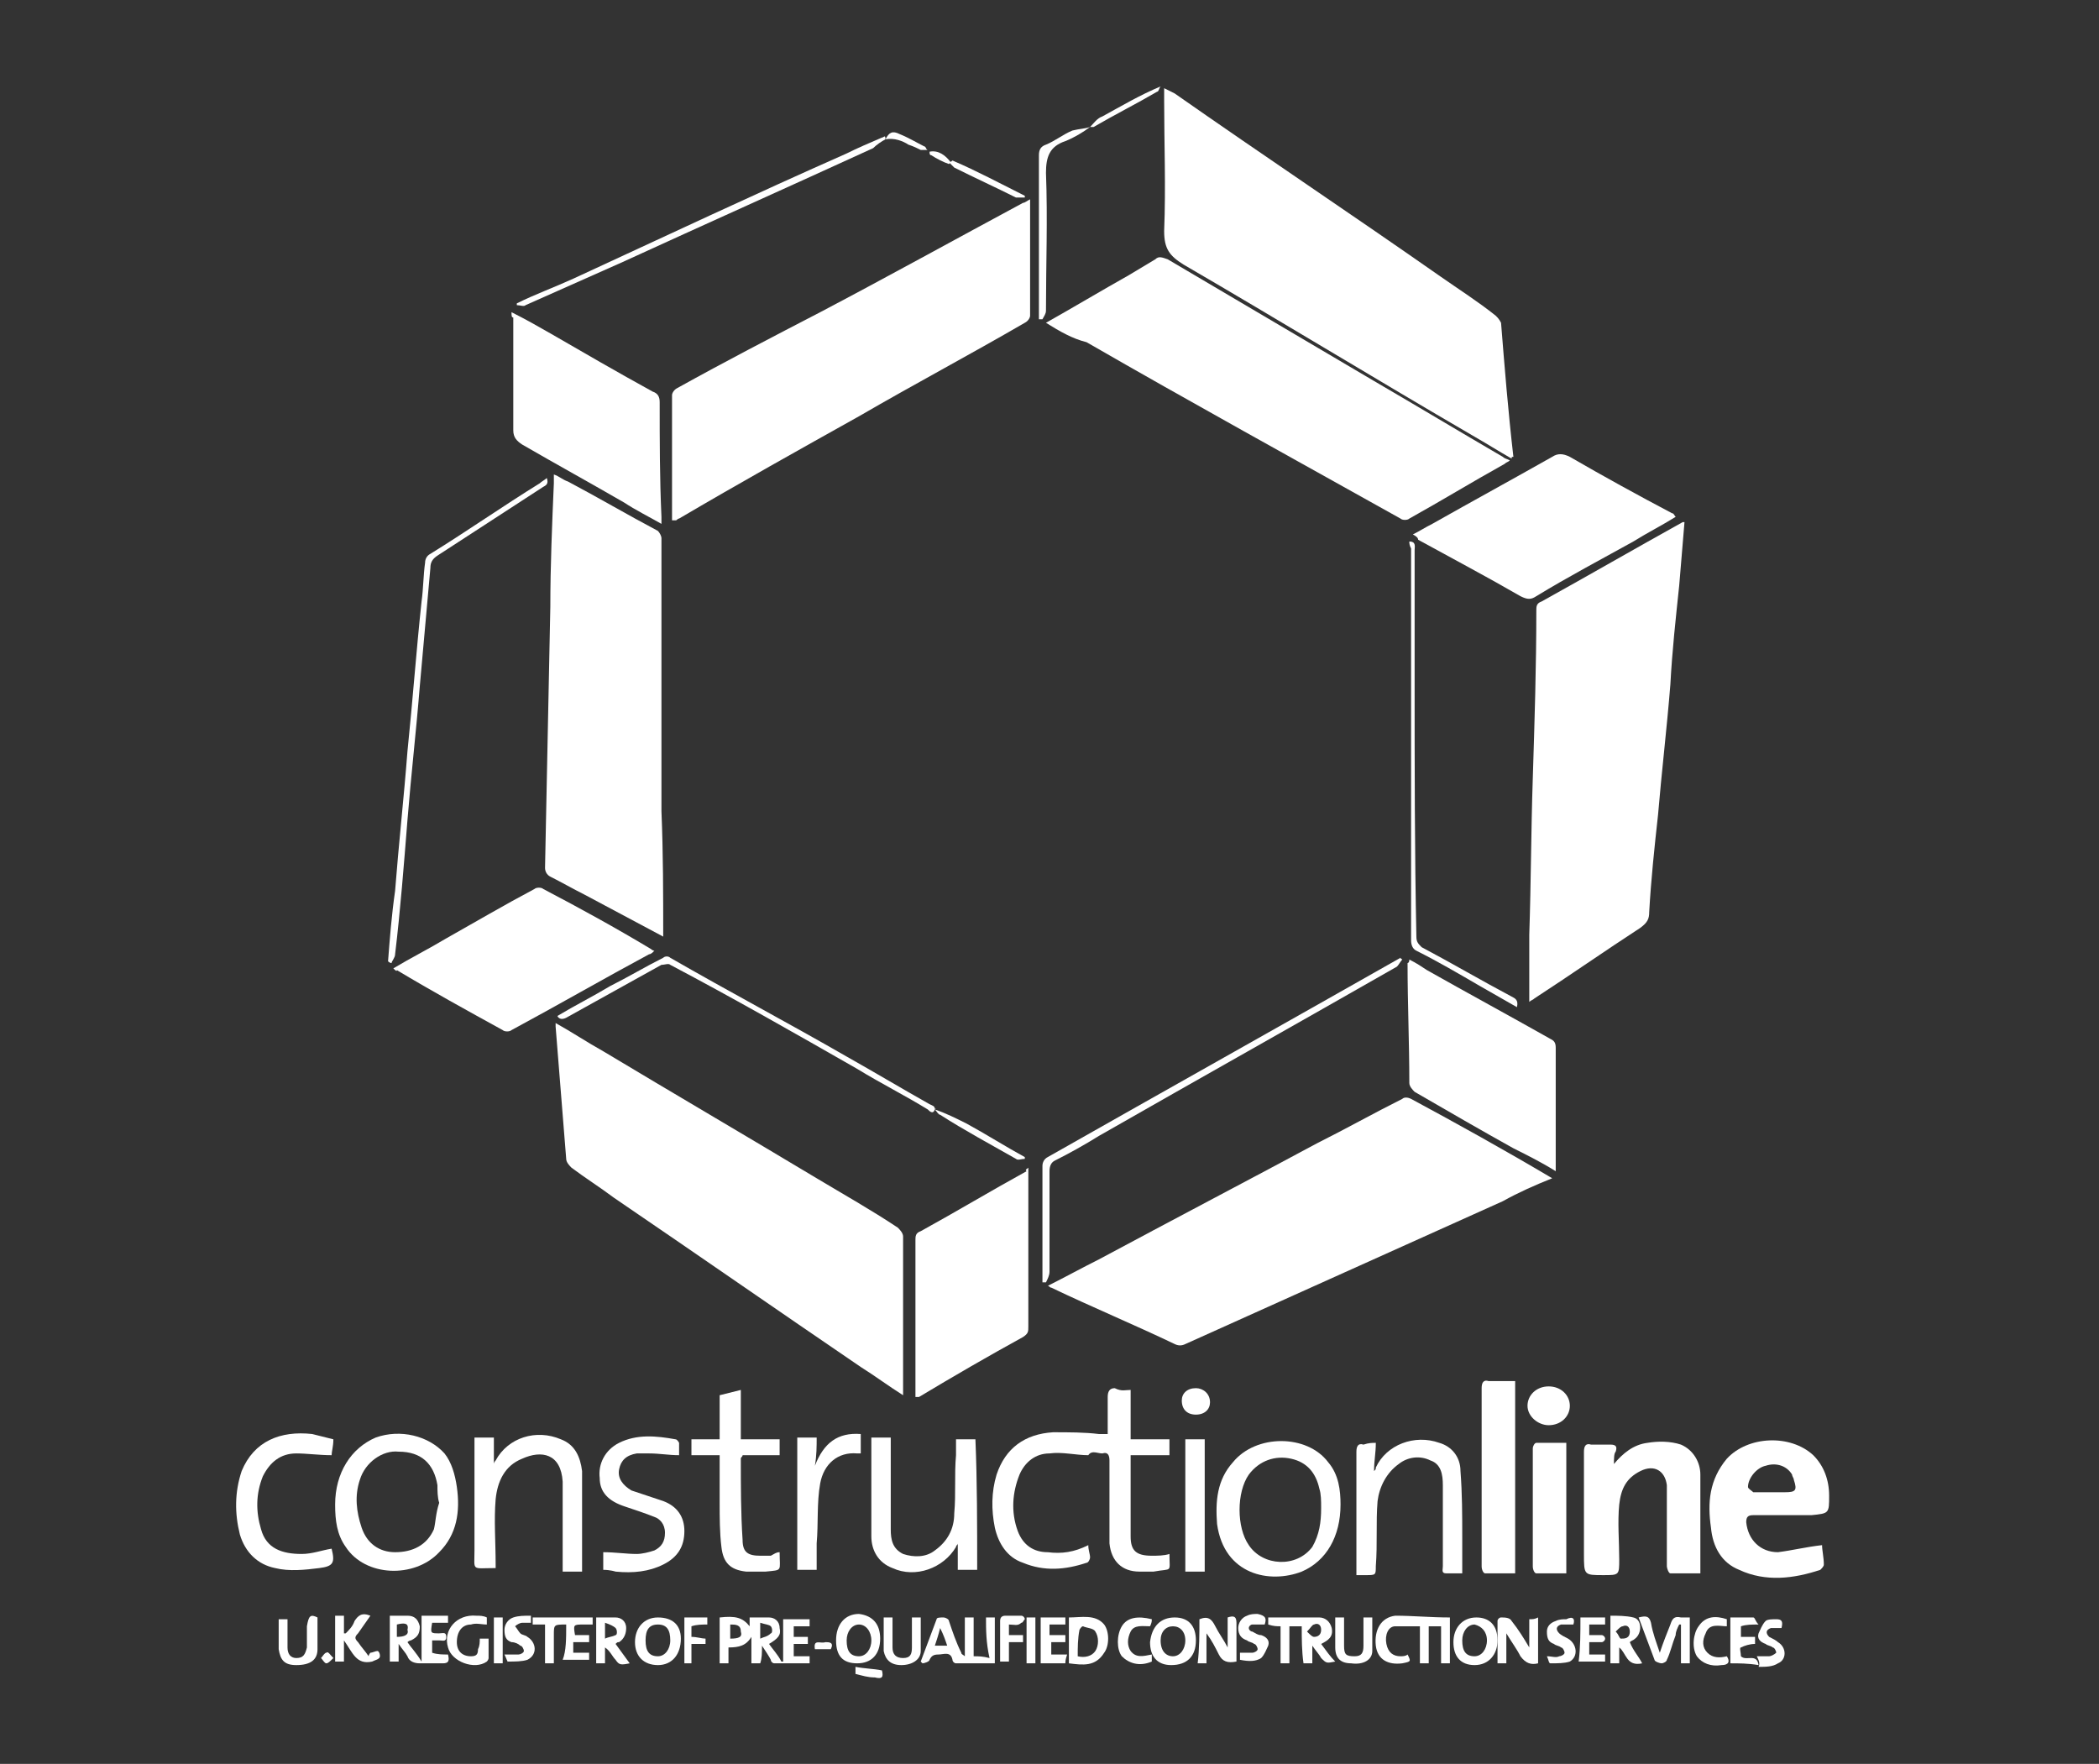 <?xml version="1.0" encoding="utf-8"?>
<!-- Generator: Adobe Illustrator 19.2.1, SVG Export Plug-In . SVG Version: 6.00 Build 0)  -->
<svg version="1.1" id="_x31_-constructionline-logo_x5F_0001_xA0_Image_1_"
	 xmlns="http://www.w3.org/2000/svg" xmlns:xlink="http://www.w3.org/1999/xlink" x="0px" y="0px" viewBox="0 0 119 100"
	 style="enable-background:new 0 0 119 100;" xml:space="preserve">
<rect x="0" y="0" width="119" height="100" fill="#333333" stroke="none"/>
<style type="text/css">
	.st0{fill:#FFFFFF;}
</style>
<g>
	<path class="st0" d="M95.5,29.6c-0.1,1.2-0.2,2.4-0.3,3.6c-0.2,1.9-0.4,3.7-0.5,5.6c-0.2,2.5-0.5,5-0.7,7.4
		c-0.2,1.8-0.4,3.7-0.5,5.5c0,0.4-0.1,0.6-0.5,0.9c-2,1.3-4,2.7-6,4c-0.1,0.1-0.2,0.1-0.3,0.2c0-1.3,0-2.5,0-3.8
		c0.1-3,0.1-5.9,0.2-8.9c0.1-3.2,0.2-6.3,0.2-9.5c0-0.2,0-0.4,0.3-0.5c2.7-1.5,5.3-3,8-4.5C95.4,29.6,95.4,29.6,95.5,29.6z"/>
	<path class="st0" d="M88,66.8c-1,0.4-1.9,0.8-2.8,1.3c-6,2.7-12,5.4-18,8.1c-0.2,0.1-0.4,0.1-0.6,0c-2.3-1.1-4.7-2.1-7-3.2
		c-0.1,0-0.1-0.1-0.2-0.1c1-0.5,1.9-1,2.9-1.5c4.1-2.2,8.3-4.4,12.4-6.6c1.6-0.8,3.2-1.7,4.8-2.5c0.1-0.1,0.3-0.1,0.5,0
		C82.6,63.7,85.3,65.2,88,66.8C87.9,66.7,87.9,66.7,88,66.8z"/>
	<path class="st0" d="M51.2,79.1c-0.8-0.5-1.6-1.1-2.4-1.6c-4.7-3.2-9.3-6.4-14-9.6c-0.8-0.6-1.6-1.1-2.4-1.7
		c-0.1-0.1-0.3-0.3-0.3-0.5c-0.2-2.5-0.4-5-0.6-7.5c0-0.1,0-0.1,0-0.2c0.9,0.5,1.8,1.1,2.7,1.6c4,2.4,8.1,4.8,12.1,7.2
		c1.5,0.9,3.1,1.8,4.6,2.8c0.1,0.1,0.3,0.3,0.3,0.5c0,3,0,6,0,9C51.2,78.9,51.2,79,51.2,79.1z"/>
	<path class="st0" d="M85.7,26c-0.7-0.4-1.5-0.9-2.2-1.3c-5.5-3.2-10.9-6.5-16.4-9.7c-0.8-0.5-1.1-0.9-1.1-1.9c0.1-2.5,0-5,0-7.4
		c0-0.2,0-0.4,0-0.7c0.2,0.1,0.4,0.2,0.6,0.3c5,3.5,10.1,6.9,15.1,10.4c1,0.7,2.1,1.4,3.1,2.2c0.1,0.1,0.2,0.2,0.3,0.4
		c0.2,2.5,0.4,5,0.7,7.6C85.7,25.9,85.7,25.9,85.7,26z"/>
	<path class="st0" d="M37.6,53.1c-1.5-0.8-3-1.6-4.5-2.4c-0.6-0.3-1.3-0.7-1.9-1c-0.2-0.1-0.3-0.3-0.3-0.5c0.1-4.9,0.2-9.8,0.3-14.8
		c0-2.3,0.1-4.7,0.2-7c0-0.2,0-0.3,0-0.5c0.3,0.1,0.5,0.3,0.8,0.4c1.7,0.9,3.4,1.9,5.1,2.8c0.1,0.1,0.2,0.3,0.2,0.4
		c0,1.9,0,3.8,0,5.7c0,3.3,0,6.6,0,9.8C37.6,48.4,37.6,50.7,37.6,53.1z"/>
	<path class="st0" d="M59.3,18.3c1.6-0.9,3.1-1.8,4.7-2.7c0.5-0.3,1-0.6,1.5-0.9c0.2-0.2,0.4-0.1,0.7,0c3.9,2.3,7.8,4.6,11.7,6.9
		c2.4,1.4,4.9,2.9,7.3,4.3c0.1,0.1,0.2,0.1,0.4,0.2c-0.1,0.1-0.2,0.1-0.3,0.2c-1.8,1-3.6,2.1-5.4,3.1c-0.1,0.1-0.4,0.1-0.5,0
		c-5.9-3.3-11.9-6.6-17.8-10C60.8,19.2,60.1,18.8,59.3,18.3z"/>
	<path class="st0" d="M38.1,29.5c0-2.3,0-4.7,0-7.1c0-0.1,0.1-0.3,0.3-0.4c2.7-1.5,5.4-2.9,8.1-4.3c3.8-2,7.6-4.1,11.5-6.2
		c0.1,0,0.2-0.1,0.4-0.2c0,0.6,0,1.1,0,1.7c0,1.6,0,3.2,0,4.9c0,0.1-0.1,0.3-0.3,0.4c-3.1,1.8-6.3,3.5-9.4,5.3
		c-3.4,1.9-6.8,3.8-10.2,5.8c-0.1,0-0.1,0.1-0.2,0.1C38.2,29.5,38.1,29.5,38.1,29.5z"/>
	<path class="st0" d="M29,17.7c0.8,0.4,1.5,0.8,2.2,1.2c1.9,1.1,3.8,2.2,5.8,3.3c0.3,0.1,0.4,0.3,0.4,0.6c0,2.2,0,4.3,0.1,6.5
		c0,0.1,0,0.2,0,0.4c-0.7-0.4-1.5-0.8-2.1-1.2c-1.9-1.1-3.9-2.2-5.8-3.3c-0.3-0.2-0.5-0.4-0.5-0.8c0-2.1,0-4.3,0-6.4
		C29,18,29,17.9,29,17.7z"/>
	<path class="st0" d="M80.1,30.3c0.4-0.2,0.7-0.4,1.1-0.6c2.3-1.3,4.5-2.5,6.8-3.8c0.3-0.2,0.6-0.2,1,0c1.9,1.1,3.9,2.2,5.8,3.2
		c0.1,0,0.1,0.1,0.2,0.2c-0.8,0.5-1.6,0.9-2.4,1.4c-1.8,1-3.7,2-5.5,3.1c-0.3,0.2-0.5,0.2-0.9,0c-1.9-1.1-3.8-2.1-5.8-3.2
		C80.4,30.5,80.3,30.4,80.1,30.3z"/>
	<path class="st0" d="M22.3,54.9c1-0.6,2-1.1,3-1.7c1.6-0.9,3.3-1.9,5-2.8c0.1-0.1,0.4-0.1,0.5,0c2.1,1.1,4.1,2.2,6.1,3.4
		c0,0,0.1,0.1,0.2,0.1c-0.1,0.1-0.2,0.2-0.3,0.2c-2.6,1.4-5.2,2.9-7.8,4.3c-0.1,0.1-0.4,0.1-0.5,0c-2-1.1-4-2.2-6-3.4
		C22.5,55.1,22.4,55,22.3,54.9z"/>
	<path class="st0" d="M79.9,54.4c0.4,0.2,0.7,0.4,1,0.6c2.3,1.3,4.7,2.6,7,3.9c0.2,0.1,0.3,0.2,0.3,0.5c0,2.2,0,4.5,0,6.7
		c0,0.1,0,0.1,0,0.3c-0.8-0.5-1.6-0.9-2.4-1.3c-1.8-1-3.7-2.1-5.6-3.2c-0.1-0.1-0.3-0.3-0.3-0.5c0-2.3-0.1-4.5-0.1-6.8
		C79.8,54.6,79.9,54.6,79.9,54.4z"/>
	<path class="st0" d="M58.3,66.2c0,1.3,0,2.6,0,3.9c0,1.7,0,3.4,0,5.1c0,0.3,0,0.4-0.3,0.6c-2,1.1-3.9,2.2-5.9,3.4c0,0-0.1,0-0.2,0
		c0-0.1,0-0.3,0-0.4c0-2.8,0-5.7,0-8.5c0-0.2,0-0.4,0.3-0.5c2-1.1,4-2.3,6-3.4C58.1,66.3,58.2,66.3,58.3,66.2z"/>
	<path class="st0" d="M91.5,83c0.5-0.6,1.1-1.1,1.9-1.2c0.6-0.1,1.3-0.1,1.9,0.1c0.7,0.3,1.1,1,1.1,1.7c0,1.8,0,3.7,0,5.6
		c-0.6,0-1.1,0-1.7,0c-0.1,0-0.2-0.3-0.2-0.4c0-1.1,0-2.3,0-3.4c0-0.4,0-0.8,0-1.2c-0.1-0.8-0.7-1.2-1.5-0.8c-0.8,0.4-1.1,1-1.2,1.9
		c-0.1,1,0,2.1,0,3.1c0,0.9,0,0.9-0.9,0.9c-1.1,0-1.1,0-1.1-1.2c0-1.9,0-3.9,0-5.8c0-0.3,0.1-0.5,0.4-0.4c0.4,0,0.7,0,1.1,0
		c0.3,0,0.4,0.1,0.3,0.4C91.5,82.4,91.5,82.7,91.5,83z"/>
	<path class="st0" d="M64.1,78.8c0,0.9,0,1.8,0,2.8c0.8,0,1.5,0,2.2,0c0,0.3,0,0.6,0,0.9c-0.7,0-1.5,0-2.2,0c0,0.6,0,1.2,0,1.8
		c0,0.9,0,1.9,0,2.8c0,0.8,0.3,1.1,1.2,1.1c0.3,0,0.7,0,1-0.1c0,0,0,0,0,0c0,1.1,0.2,0.8-0.9,1c-0.3,0-0.5,0-0.8,0
		c-1,0-1.6-0.6-1.7-1.6c0-0.9,0-1.9,0-2.8c0-0.6,0-1.2,0-1.9c0-0.3-0.1-0.5-0.4-0.4c-0.3,0-0.6-0.2-0.8,0.1c-0.7,0-1.5-0.2-2.2-0.1
		c-0.8,0-1.4,0.5-1.7,1.2c-0.4,1-0.5,2.1-0.1,3.2c0.3,0.8,0.9,1.2,1.7,1.2c0.8,0.1,1.5,0,2.3-0.4c0,0.3,0.1,0.5,0.1,0.7
		c0,0.1-0.1,0.3-0.2,0.3c-1.2,0.4-2.4,0.5-3.6,0c-0.9-0.3-1.4-1.1-1.6-2c-0.2-1-0.2-2,0.1-3c0.5-1.5,1.6-2.3,3.2-2.4
		c0.9,0,1.8,0,2.6,0.1c0.2,0,0.3,0,0.5,0c0-0.7,0-1.4,0-2.1c0-0.3,0.1-0.5,0.4-0.5C63.6,78.9,63.8,78.8,64.1,78.8z"/>
	<path class="st0" d="M103.3,87.6c0,0.3,0.1,0.7,0.1,1.1c0,0.1-0.1,0.2-0.2,0.3c-1.5,0.5-3.1,0.7-4.6,0c-1-0.4-1.5-1.3-1.6-2.4
		c-0.2-1.4-0.1-2.7,0.9-3.9c1.2-1.3,3.6-1.4,4.9-0.2c0.6,0.6,0.9,1.4,0.9,2.3c0,1,0,1-1,1.1c-1.1,0-2.2,0-3.3,0
		c-0.3,0-0.4,0.1-0.4,0.4c0.1,1,0.8,1.7,1.8,1.7C101.6,87.9,102.4,87.7,103.3,87.6z M100.4,84.6C100.4,84.6,100.4,84.6,100.4,84.6
		c0.3,0,0.5,0,0.8,0c0.6,0,0.7-0.1,0.5-0.7c0-0.1-0.1-0.2-0.1-0.3c-0.3-0.5-0.9-0.7-1.5-0.5c-0.5,0.1-1,0.7-1,1.2
		c0,0.1,0.2,0.2,0.3,0.3C99.7,84.6,100,84.6,100.4,84.6z"/>
	<path class="st0" d="M19,85.3c0-1.8,0.9-3.2,2.3-3.8c1.4-0.5,3-0.1,3.9,0.9c0.4,0.5,0.6,1.2,0.7,1.9c0.2,1.4,0,2.7-1,3.7
		c-1.4,1.5-4.2,1.4-5.3-0.3C19.1,87,19,86.2,19,85.3z M24.9,85.2C24.8,85.2,24.8,85.2,24.9,85.2c-0.1-0.3-0.1-0.7-0.1-1
		c-0.2-1.2-0.9-1.9-2.2-1.9c-0.9-0.1-1.9,0.6-2.2,1.6c-0.3,0.9-0.2,1.8,0.1,2.7c0.3,0.9,1,1.4,1.9,1.4c1,0,1.8-0.4,2.2-1.3
		C24.7,86.3,24.7,85.8,24.9,85.2z"/>
	<path class="st0" d="M76,85.3c0,1.8-0.8,3.2-2.2,3.8c-1.8,0.7-4.4,0.2-4.8-2.7c-0.1-1.3,0-2.5,0.9-3.5c1.3-1.6,4.2-1.6,5.4,0
		C75.9,83.6,76,84.5,76,85.3z M74.9,85.5c0-0.4,0-0.8-0.1-1.1c-0.2-0.9-0.7-1.5-1.6-1.7c-0.9-0.2-1.8,0.1-2.4,0.9c-0.7,1-0.7,3,0,4
		c0.8,1.2,2.7,1.3,3.6,0.1C74.8,87,74.9,86.3,74.9,85.5z"/>
	<path class="st0" d="M28.1,88.9c-1.4,0-1.2,0.2-1.2-1c0-2,0-4,0-6c0-0.1,0-0.3,0-0.4c0.4,0,0.7,0,1.1,0c0,0.5,0,1,0,1.5
		c0-0.1,0.1-0.2,0.1-0.2c0.7-1.3,2.3-1.8,3.7-1.2c0.8,0.3,1.1,1,1.2,1.8c0,1.9,0,3.7,0,5.6c0,0,0,0,0,0.1c-0.3,0-0.7,0-1.1,0
		c0-0.3,0-0.5,0-0.8c0-1.3,0-2.5,0-3.8c0-0.2,0-0.4,0-0.5c-0.1-1.6-1.2-1.8-2.3-1.3c-1,0.4-1.4,1.3-1.5,2.3c-0.1,1.2,0,2.4,0,3.7
		C28.1,88.6,28.1,88.8,28.1,88.9z"/>
	<path class="st0" d="M85.9,78.3c0,3.7,0,7.3,0,10.9c-0.6,0-1.1,0-1.7,0c-0.1,0-0.2-0.2-0.2-0.4c0-1.2,0-2.3,0-3.5
		c0-2.2,0-4.4,0-6.6c0-0.3,0.1-0.5,0.4-0.4C84.9,78.3,85.4,78.3,85.9,78.3z"/>
	<path class="st0" d="M55.4,89c-0.4,0-0.7,0-1.1,0c0-0.5,0-1,0-1.5c0,0.1-0.1,0.1-0.1,0.2c-0.7,1.2-2.3,1.8-3.6,1.2
		c-0.8-0.3-1.2-1-1.2-1.8c0-1.9,0-3.7,0-5.6c0.4,0,0.7,0,1.1,0c0,0.9,0,1.8,0,2.7c0,0.8,0,1.7,0,2.5c0,0.6,0.1,1.1,0.7,1.4
		c0.6,0.2,1.3,0.2,1.8-0.2c0.7-0.5,1.1-1.2,1.1-2.1c0.1-1.1,0-2.2,0.1-3.3c0-0.3,0-0.6,0-0.9c0.4,0,0.7,0,1.1,0
		C55.4,84,55.4,86.5,55.4,89z"/>
	<path class="st0" d="M78,81.8c0,0.6-0.1,1-0.1,1.6c0.1-0.1,0.1-0.1,0.1-0.2c0.6-1.3,2.2-1.9,3.6-1.4c0.7,0.2,1.2,0.8,1.2,1.6
		c0.1,1.3,0.1,2.5,0.1,3.8c0,0.6,0,1.3,0,2c-0.3,0-0.6,0-0.9,0c-0.3,0-0.2-0.2-0.2-0.4c0-1.5,0-3,0-4.5c0,0,0-0.1,0-0.1
		c0-0.6-0.1-1.2-0.7-1.4c-0.6-0.3-1.3-0.2-1.8,0.2c-0.7,0.5-1.1,1.3-1.2,2.1c-0.1,1.2,0,2.4-0.1,3.7c0,0.5,0,0.5-0.6,0.5
		c-0.1,0-0.3,0-0.5,0c0-0.2,0-0.3,0-0.4c0-2.2,0-4.4,0-6.6c0-0.3,0.1-0.5,0.4-0.4C77.6,81.8,77.8,81.8,78,81.8z"/>
	<path class="st0" d="M44.2,88C44.2,88,44.3,88.1,44.2,88c0,1.1,0.2,1-0.8,1.1c-0.3,0-0.7,0-1.1,0c-0.9-0.1-1.3-0.5-1.4-1.4
		c-0.1-0.8-0.1-1.7-0.1-2.5c0-0.9,0-1.8,0-2.7c-0.6,0-1.1,0-1.6,0c0-0.3,0-0.6,0-0.9c0.5,0,1.1,0,1.6,0c0-0.8,0-1.6,0-2.5
		c0.4-0.1,0.8-0.2,1.2-0.3c0,0.9,0,1.8,0,2.8c0.7,0,1.5,0,2.2,0c0,0.3,0,0.6,0,0.9c-0.7,0-1.4,0-2.1,0c0,0.1-0.1,0.1-0.1,0.2
		c0,1.5,0,3.1,0.1,4.6c0,0.7,0.3,0.9,1,0.9c0.2,0,0.4,0,0.6,0C43.9,88.1,44,88,44.2,88z"/>
	<path class="st0" d="M34.2,89c0-0.4,0-0.7,0-1c0.7,0,1.3,0.1,1.9,0.1c0.3,0,0.7-0.1,1-0.2c0.4-0.2,0.6-0.5,0.6-1
		c0-0.5-0.3-0.8-0.6-0.9c-0.5-0.2-1.1-0.4-1.7-0.6c-0.9-0.3-1.4-0.8-1.4-1.6c-0.1-0.8,0.3-1.6,1.1-2c1-0.5,2.1-0.4,3.2-0.2
		c0.1,0,0.2,0.2,0.2,0.2c0,0.2,0,0.5,0,0.7c-0.6,0-1.1-0.1-1.7-0.1c-0.2,0-0.4,0-0.7,0c-0.6,0.1-0.9,0.4-1,0.9
		c-0.1,0.5,0.2,0.9,0.7,1.2c0.6,0.2,1.2,0.4,1.8,0.6c0.8,0.3,1.2,0.9,1.2,1.7c0,0.9-0.4,1.5-1.2,1.9c-0.8,0.4-1.7,0.5-2.7,0.4
		C34.9,89.1,34.6,89,34.2,89z"/>
	<path class="st0" d="M18.9,81.6c0,0.4-0.1,0.7-0.1,0.9c-0.7,0-1.4-0.1-2-0.1c-0.9,0-1.5,0.5-1.9,1.3c-0.4,1-0.4,2-0.1,3
		c0.3,1.1,1.2,1.4,2.3,1.4c0.6,0,1.1-0.2,1.7-0.3c0,0,0,0,0,0c0.2,0.8,0.1,1-0.7,1.1s-1.7,0.2-2.5,0c-1-0.2-1.7-0.9-2-1.9
		c-0.3-1.2-0.3-2.4,0.1-3.6c0.7-1.7,2.2-2.3,4-2.1C18.1,81.4,18.5,81.5,18.9,81.6z"/>
	<path class="st0" d="M88.8,81.8c0,2.5,0,4.9,0,7.4c-0.6,0-1.1,0-1.7,0c-0.1,0-0.2-0.2-0.2-0.4c0-1.7,0-3.4,0-5.2c0-0.5,0-1,0-1.5
		c0-0.1,0.1-0.3,0.2-0.3C87.7,81.8,88.2,81.8,88.8,81.8z"/>
	<path class="st0" d="M46.3,89c-0.4,0-0.7,0-1.1,0c0-2.5,0-5,0-7.5c0.3,0,0.7,0,1.1,0c0,0.5,0,1-0.1,1.6c0.5-1.3,1.3-1.9,2.6-1.8
		c0,0.4,0,0.7,0,1.1c-0.1,0-0.1,0-0.2,0c-1.1-0.1-1.9,0.6-2.1,1.7c-0.2,1.1-0.1,2.3-0.2,3.4C46.3,88,46.3,88.5,46.3,89z"/>
	<path class="st0" d="M79.5,54.4c-0.1,0.1-0.2,0.3-0.3,0.4c-5.6,3.2-11.3,6.4-16.9,9.6c-0.8,0.5-1.7,1-2.5,1.4
		c-0.2,0.1-0.3,0.3-0.3,0.6c0,1.9,0,3.8,0,5.7c0,0.2-0.1,0.4-0.2,0.6c-0.1,0-0.1,0-0.2,0c0-0.2,0-0.4,0-0.7c0-1.9,0-3.9,0-5.9
		c0-0.2,0.1-0.4,0.3-0.5c6.7-3.8,13.3-7.5,20-11.3C79.3,54.3,79.4,54.3,79.5,54.4C79.4,54.3,79.5,54.4,79.5,54.4z"/>
	<path class="st0" d="M22,54.5c0.1-1.3,0.2-2.6,0.4-4c0.2-2.6,0.5-5.3,0.7-7.9c0.3-2.9,0.5-5.7,0.8-8.5c0.1-0.7,0.1-1.5,0.2-2.2
		c0-0.2,0.1-0.4,0.3-0.5c2.1-1.3,4.1-2.7,6.2-4c0.1-0.1,0.3-0.2,0.4-0.3c0.1,0.3,0,0.4-0.2,0.5c-2,1.3-4,2.6-6,3.9
		c-0.3,0.2-0.4,0.4-0.4,0.7c-0.2,2.2-0.4,4.5-0.6,6.7c-0.2,2.5-0.5,5.1-0.7,7.6c-0.2,2.5-0.4,5.1-0.7,7.6c0,0.2-0.2,0.4-0.2,0.5
		C22.1,54.6,22,54.5,22,54.5z"/>
	<path class="st0" d="M79.9,30.7c0.4,0,0.3,0.3,0.3,0.5c0,2.4,0,4.9,0,7.4c0,4.8,0,9.7,0.1,14.5c0,0.3,0.1,0.4,0.3,0.6
		c1.7,0.9,3.4,1.9,5.1,2.8c0.2,0.1,0.4,0.2,0.3,0.6c-0.7-0.4-1.4-0.8-2.1-1.2c-1.2-0.7-2.4-1.4-3.6-2c-0.2-0.1-0.3-0.3-0.3-0.6
		c0-4.2,0-8.4,0-12.6c0-3.2,0-6.4,0-9.6C79.9,30.9,79.9,30.8,79.9,30.7z"/>
	<path class="st0" d="M67.2,81.6c0.4,0,0.7,0,1.1,0c0,2.5,0,5,0,7.5c-0.3,0-0.7,0-1.1,0C67.2,86.5,67.2,84.1,67.2,81.6z"/>
	<path class="st0" d="M43.2,93.3c0,0.4,0,0.7-0.1,1c-0.1,0-0.3,0-0.5,0c0-0.5,0-1,0-1.5c-0.3,0.5-0.7,0.6-1.3,0.6c0,0.3,0,0.6,0,0.9
		c-0.2,0-0.3,0-0.5,0c0-0.9,0-1.7,0-2.6c0.9-0.1,1.3,0,1.7,0.5c0-0.2,0-0.3,0-0.5c0.4,0,0.7,0,1.1,0c0.3,0,0.6,0.2,0.6,0.6
		c0.1,0.4-0.1,0.6-0.6,0.9c0.2,0.3,0.5,0.6,0.7,1c0,0,0.1,0,0.1,0c0-0.8,0-1.6,0-2.4c0.5,0,1,0,1.5,0c0,0.1,0,0.3,0,0.4
		c-0.3,0-0.6,0-0.9,0c0,0.2,0,0.4,0,0.6c0.3,0,0.5,0,0.8,0c0,0.1,0,0.3,0,0.4c-0.3,0-0.5,0-0.8,0c0,0.2,0,0.4,0,0.7
		c0.3,0,0.6,0,0.9,0c0,0.1,0,0.2,0,0.4c-0.7,0-1.3,0-2,0c-0.1,0-0.2-0.1-0.2-0.2C43.6,93.9,43.4,93.6,43.2,93.3z M41.4,92.9
		c0.5,0,0.7-0.1,0.6-0.4c0-0.4-0.3-0.4-0.6-0.4C41.4,92.4,41.4,92.7,41.4,92.9z M43.1,92.9c0.2-0.1,0.4-0.1,0.6-0.3
		c0.1,0,0.1-0.3,0-0.4c-0.1-0.1-0.3-0.1-0.6-0.2C43.1,92.4,43.1,92.6,43.1,92.9z"/>
	<path class="st0" d="M53,62.9c-0.1,0.3-0.3,0.1-0.4,0c-1.3-0.8-2.7-1.5-4-2.3c-3.5-2-7-4-10.6-5.9c-0.1-0.1-0.3,0-0.5,0
		c-1.8,1-3.6,2-5.4,3c-0.2,0.1-0.4,0.1-0.5-0.1c1-0.6,2-1.1,3-1.7c1-0.5,2-1.1,3-1.6c0.1-0.1,0.3-0.1,0.4,0c3.3,1.9,6.7,3.7,10,5.6
		c1.6,0.9,3.1,1.8,4.7,2.7C52.9,62.7,53,62.7,53,62.9C53.1,62.8,53,62.9,53,62.9z"/>
	<path class="st0" d="M50.2,7.9c-0.2,0.1-0.5,0.3-0.7,0.5c-4.8,2.2-9.5,4.3-14.3,6.5c-1.8,0.8-3.6,1.6-5.4,2.4c-0.1,0.1-0.3,0-0.5,0
		c0,0,0-0.1,0-0.1c1-0.5,2.1-0.9,3.2-1.4C37.7,13.4,42.8,11,48,8.7c0.6-0.3,1.3-0.6,2-0.9C50.1,7.8,50.2,7.6,50.2,7.9
		C50.3,7.9,50.3,7.9,50.2,7.9z"/>
	<path class="st0" d="M55.9,91.7c0.2,0,0.3,0,0.5,0c0,0.9,0,1.7,0,2.6c-0.7,0-1.5,0-2.2,0c-0.1,0-0.2-0.1-0.2-0.2
		c-0.1-0.5-0.5-0.3-0.8-0.3c-0.3,0-0.4,0.1-0.5,0.3c0,0.1-0.3,0.2-0.4,0.2c0,0-0.1-0.1-0.1-0.1c0.3-0.8,0.6-1.6,0.9-2.4
		c0-0.1,0.2-0.1,0.4-0.1c0.1,0,0.3,0.1,0.3,0.2c0.2,0.6,0.4,1.2,0.7,1.8c0,0.1,0.1,0.1,0.2,0.2c0-0.7,0-1.5,0-2.2c0.2,0,0.3,0,0.5,0
		c0,0.7,0,1.4,0,2.2c0.3,0,0.5,0,0.9,0.1C55.9,93.1,55.9,92.4,55.9,91.7z M53.7,93.3c-0.1-0.3-0.2-0.6-0.4-1c-0.1,0.4-0.2,0.7-0.3,1
		C53.2,93.3,53.4,93.3,53.7,93.3z"/>
	<path class="st0" d="M82.2,91.7c0,0.9,0,1.7,0,2.6c-0.2,0-0.3,0-0.5,0c0-0.7,0-1.4,0-2.1c-0.2,0-0.4,0-0.7,0c0,0.7,0,1.4,0,2.1
		c-0.2,0-0.3,0-0.5,0c0-0.7,0-1.4,0-2.1c-0.5,0-1,0-1.4,0c-0.4,0-0.6,0.5-0.5,1c0.1,0.5,0.4,0.7,0.8,0.7c0.1,0,0.3,0,0.4-0.1
		c0.2,0.4,0.2,0.4-0.3,0.5c-0.8,0.1-1.4-0.2-1.5-1c-0.1-0.9,0.3-1.6,1.1-1.7C80.1,91.6,81.1,91.7,82.2,91.7z"/>
	<path class="st0" d="M25.4,93.8c0.1,0.4,0,0.5-0.3,0.5c-0.4,0-0.9,0-1.3,0c-0.3,0-0.6-0.1-0.7-0.4c-0.1-0.2-0.3-0.4-0.5-0.7
		c0,0.4,0,0.7,0,1c-0.2,0-0.3,0-0.5,0c0-0.9,0-1.7,0-2.6c0.3,0,0.7,0,1,0c0.4,0,0.6,0.2,0.7,0.6c0,0.4-0.1,0.6-0.5,0.8
		c0,0-0.1,0-0.2,0.1c0.2,0.3,0.5,0.6,0.8,1.1c0-0.9,0-1.7,0-2.6c0.5,0,1,0,1.5,0c0,0.1,0,0.3,0,0.4c-0.3,0-0.6,0-0.9,0
		c-0.1,0.6-0.1,0.6,0.4,0.6c0.2,0,0.4-0.1,0.4,0.2c0,0.3-0.2,0.2-0.4,0.2c-0.1,0-0.3,0-0.4,0c0,0.2,0,0.4,0,0.7
		C24.8,93.8,25.1,93.8,25.4,93.8z M22.5,92.1c0,0.3,0,0.5,0,0.7c0.4,0,0.7-0.1,0.6-0.4C23.2,92,22.9,92,22.5,92.1z"/>
	<path class="st0" d="M73.8,92.2c-0.3,0-0.5,0-0.7,0c0,0.7,0,1.4,0,2.1c-0.2,0-0.3,0-0.5,0c0-0.7,0-1.4,0-2.1c-0.2,0-0.4,0-0.7-0.1
		c0-0.1,0-0.2,0-0.4c1,0,1.9,0,2.9,0c0.3,0,0.6,0.2,0.7,0.6c0.1,0.5-0.2,0.7-0.6,0.9c0.3,0.4,0.5,0.7,0.8,1
		c-0.5,0.1-0.5,0.1-0.8-0.2c-0.1-0.2-0.3-0.4-0.5-0.7c0,0.4,0,0.7,0,1c-0.2,0-0.3,0-0.5,0C73.8,93.6,73.8,92.9,73.8,92.2z
		 M74.1,92.5c0.2,0.2,0.3,0.3,0.4,0.3c0.2,0,0.4-0.1,0.4-0.4c0-0.3-0.2-0.4-0.4-0.3C74.4,92.1,74.3,92.3,74.1,92.5z"/>
	<path class="st0" d="M32.1,92.1c-0.7,0-0.7,0-0.7,0.6c0,0.5,0,1,0,1.6c-0.2,0-0.3,0-0.5,0c0-0.7,0-1.4,0-2.2c-0.2,0-0.4,0-0.7,0
		c0-0.1,0-0.2,0-0.4c1.1,0,2.3,0,3.4,0c0,0.1,0,0.2,0,0.4c-0.2,0-0.3,0-0.5,0c-0.6,0-0.6,0-0.5,0.6c0.3,0,0.5,0,0.8,0
		c0,0.1,0,0.3,0,0.4c-0.3,0-0.6,0-0.9,0c0,0.2,0,0.4,0,0.6c0.3,0,0.6,0,0.9,0c0,0.1,0,0.3,0,0.4c-0.3,0-0.5,0-0.7,0
		c-0.2,0-0.5,0-0.8,0C32.1,93.6,32.1,92.9,32.1,92.1z"/>
	<path class="st0" d="M86.6,79.7c0-0.6,0.5-1.1,1.2-1.1c0.7,0,1.2,0.5,1.2,1.1c0,0.6-0.5,1.1-1.2,1.1C87.2,80.8,86.6,80.3,86.6,79.7
		z"/>
	<path class="st0" d="M61.8,7.2c-0.4,0.3-0.9,0.6-1.4,0.8c-0.9,0.3-1.1,0.9-1.1,1.8c0.1,2.6,0,5.2,0,7.8c0,0.2-0.1,0.3-0.2,0.5
		c0,0-0.1,0-0.2,0c0-0.2,0-0.4,0-0.6c0-2.9,0-5.8,0-8.7c0-0.3,0.1-0.5,0.4-0.6c0.5-0.2,1-0.6,1.5-0.8C61.2,7.3,61.5,7.3,61.8,7.2
		C61.8,7.2,61.8,7.2,61.8,7.2z"/>
	<path class="st0" d="M86.7,93.4c0-0.5,0-1.1,0-1.6c0.2,0,0.3,0,0.5-0.1c0,0.9,0,1.7,0,2.6c-0.4,0.1-0.7,0-1-0.4
		c-0.2-0.4-0.5-0.8-0.8-1.3c0,0.6,0,1.1,0,1.7c-0.2,0-0.3,0-0.5,0c0-0.8,0-1.6,0-2.4c0-0.1,0.1-0.2,0.2-0.2c0.2,0,0.5,0,0.6,0.2
		C86.1,92.4,86.4,92.9,86.7,93.4C86.7,93.4,86.7,93.4,86.7,93.4z"/>
	<path class="st0" d="M94.1,93.7c0.2-0.6,0.4-1.1,0.6-1.6c0.1-0.3,0.2-0.5,0.6-0.4c0.2,0,0.3,0,0.5,0c0,0.9,0,1.7,0,2.6
		c-0.1,0-0.3,0-0.5,0c0-0.8,0-1.5,0-2.2c0,0-0.1,0-0.1,0c-0.1,0.2-0.2,0.4-0.2,0.6c-0.2,0.5-0.3,1-0.5,1.4c0,0.1-0.2,0.2-0.3,0.2
		c-0.1,0-0.4-0.1-0.4-0.2c-0.3-0.8-0.6-1.6-0.9-2.4c0.4-0.1,0.6-0.1,0.7,0.3C93.7,92.6,93.9,93.1,94.1,93.7z"/>
	<path class="st0" d="M68,91.8c0.5-0.2,0.7,0,0.9,0.4c0.2,0.4,0.5,0.8,0.7,1.2c0-0.6,0-1.2,0-1.7c0.3-0.1,0.5-0.1,0.5,0.3
		c0,0.7,0,1.5,0,2.2c-0.5,0.1-0.8,0-1-0.4c-0.2-0.4-0.4-0.8-0.7-1.2c0,0.6,0,1.1,0,1.7c-0.2,0-0.3,0-0.5,0C68,93.5,68,92.6,68,91.8z
		"/>
	<path class="st0" d="M60.6,94.3c0-0.9,0-1.7,0-2.6c0.7,0,1.5-0.2,2,0.4c0.3,0.4,0.3,1.2,0,1.6C62.1,94.5,61.4,94.4,60.6,94.3z
		 M61.1,93.9c0.4,0.1,0.8,0,1-0.3c0.2-0.3,0.2-0.8,0-1.1c-0.1-0.2-0.5-0.2-0.7-0.3c-0.1,0-0.2,0.2-0.2,0.2
		C61.1,92.9,61.1,93.4,61.1,93.9z"/>
	<path class="st0" d="M36,93.1c0-0.8,0.5-1.4,1.3-1.4c0.8,0,1.3,0.4,1.3,1.2c0,0.9-0.5,1.5-1.3,1.5C36.5,94.4,36,93.9,36,93.1z
		 M36.6,93c0,0.6,0.2,0.9,0.7,0.9c0.4,0,0.7-0.4,0.7-0.9c0-0.6-0.2-0.9-0.7-0.9C36.8,92.1,36.6,92.4,36.6,93z"/>
	<path class="st0" d="M66.6,91.7c0.8,0,1.2,0.5,1.2,1.3c0,0.9-0.5,1.4-1.4,1.4c-0.8,0-1.2-0.5-1.2-1.3
		C65.3,92.2,65.8,91.7,66.6,91.7z M65.8,93c0,0.6,0.3,0.9,0.7,0.9c0.4,0,0.7-0.4,0.7-0.9c0-0.5-0.3-0.8-0.7-0.8
		C66.1,92.2,65.8,92.5,65.8,93z"/>
	<path class="st0" d="M84.9,93c0,0.8-0.5,1.4-1.3,1.4c-0.8,0-1.2-0.5-1.2-1.3c0-0.8,0.5-1.4,1.3-1.4C84.4,91.7,84.9,92.1,84.9,93z
		 M82.9,93c0,0.6,0.2,0.9,0.7,0.9c0.4,0,0.7-0.4,0.7-0.9s-0.3-0.8-0.7-0.9C83.2,92.1,82.9,92.5,82.9,93z"/>
	<path class="st0" d="M49.9,92.9c0,0.9-0.5,1.4-1.3,1.4s-1.2-0.4-1.2-1.3c0-0.9,0.5-1.5,1.3-1.5C49.5,91.6,49.9,92.1,49.9,92.9z
		 M49.4,93c0-0.5-0.3-0.9-0.7-0.9c-0.4,0-0.7,0.4-0.7,0.9c0,0.6,0.2,0.9,0.7,0.9C49.1,93.9,49.4,93.5,49.4,93z"/>
	<path class="st0" d="M19.5,93c0,0.3,0,0.5,0,0.7c0,0.2,0,0.3,0,0.5c-0.2,0-0.3,0-0.5,0c0-0.4,0-0.8,0-1.3c0-0.4,0-0.8,0-1.3
		c0.2,0,0.3,0,0.5,0c0,0.3,0,0.7,0,1c0,0,0,0,0.1,0c0.2-0.2,0.4-0.4,0.5-0.7c0.2-0.3,0.4-0.5,0.9-0.3c-0.2,0.3-0.5,0.7-0.7,1
		c-0.2,0.2-0.2,0.3,0,0.5c0.2,0.3,0.4,0.5,0.6,0.8c0-0.1,0.1-0.2,0.1-0.2c0.1,0,0.3-0.1,0.4-0.1c0.1,0,0.2,0.3,0.1,0.4
		c-0.1,0.1-0.2,0.1-0.4,0.2c0,0,0,0,0,0C20.2,94.4,20,93.7,19.5,93z"/>
	<path class="st0" d="M27.2,92.9c0.2,0,0.3,0,0.5,0c0,0.4,0,0.7,0,1.1c0,0,0,0.1-0.1,0.2c-0.7,0.5-2,0-2.2-0.8
		c-0.3-1,0.5-1.9,1.6-1.8c0.2,0,0.4,0,0.6,0.1c0,0.2,0,0.3,0,0.4c-0.3,0-0.6-0.1-0.9,0c-0.5,0-0.8,0.4-0.8,1c0,0.5,0.3,0.8,0.8,0.8
		c0.3,0,0.4-0.1,0.4-0.4C27.2,93.3,27.2,93.1,27.2,92.9z"/>
	<path class="st0" d="M34.9,93.2c0.3,0.4,0.5,0.7,0.8,1.1c-0.5,0.1-0.6,0.1-0.8-0.2c-0.2-0.2-0.3-0.5-0.6-0.7c0,0.3,0,0.6,0,0.9
		c-0.2,0-0.3,0-0.5,0c0-0.9,0-1.7,0-2.6c0.4,0,0.8,0,1.1,0c0.3,0,0.6,0.2,0.6,0.6c0,0.3-0.1,0.6-0.4,0.8C35,93.1,35,93.1,34.9,93.2z
		 M34.3,92.9c0.2-0.1,0.4-0.1,0.6-0.2c0.1,0,0.1-0.3,0-0.4c-0.1-0.1-0.3-0.2-0.6-0.3C34.3,92.3,34.3,92.6,34.3,92.9z"/>
	<path class="st0" d="M93.1,94.3c-0.9,0.2-0.9-0.6-1.3-0.9c0,0.3,0,0.6,0,0.9c-0.2,0-0.3,0-0.5,0c0-0.9,0-1.7,0-2.7
		c0.4,0,0.9,0,1.3,0.1c0.5,0.1,0.5,0.9,0.1,1.2c-0.1,0.1-0.2,0.1-0.3,0.2C92.6,93.6,92.9,93.9,93.1,94.3z M91.6,92.5
		c0.2,0.2,0.2,0.4,0.3,0.4c0.2,0,0.5,0,0.5-0.4c0-0.3-0.2-0.4-0.4-0.3C91.9,92.2,91.8,92.3,91.6,92.5z"/>
	<path class="st0" d="M18,91.7c0,0.6,0,1.2,0,1.8c0,0.6-0.4,0.9-1.2,0.9c-0.7,0-0.9-0.3-1-0.9c0-0.6,0-1.1,0-1.7c0.2,0,0.3,0,0.5,0
		c0,0.5,0,1.1,0,1.6c0,0.4,0.2,0.6,0.5,0.6c0.4,0,0.5-0.2,0.6-0.6c0-0.4,0-0.8,0-1.2C17.5,91.6,17.6,91.5,18,91.7z"/>
	<path class="st0" d="M51.7,91.7c0.2,0,0.3,0,0.5,0c0,0.6,0,1.3,0,1.9c0,0.5-0.5,0.8-1.1,0.8c-0.6,0-0.9-0.3-1-0.8
		c0-0.6,0-1.2,0-1.9c0.2,0,0.3,0,0.5,0c0,0.6,0,1.1,0,1.7c0,0.4,0.2,0.6,0.6,0.6c0.4,0,0.5-0.2,0.5-0.6
		C51.7,92.8,51.7,92.2,51.7,91.7z"/>
	<path class="st0" d="M75.7,91.7c0.2,0,0.3,0,0.5,0c0,0.5,0,1.1,0,1.6c0,0.5,0.1,0.6,0.6,0.6c0.4,0,0.5-0.2,0.5-0.6
		c0-0.5,0-1.1,0-1.6c0.2,0,0.3,0,0.5,0c0,0.6,0,1.3,0,1.9c0,0.5-0.5,0.8-1.2,0.7c-0.6,0-0.9-0.3-0.9-0.9
		C75.7,92.9,75.7,92.3,75.7,91.7z"/>
	<path class="st0" d="M98.1,94.3c0-0.9,0-1.7,0-2.6c0.4,0,0.9,0,1.3,0c0.1,0,0.1,0.2,0.3,0.4c-0.4,0-0.7,0-1,0.1c0,0.2,0,0.4,0,0.6
		c0.3,0,0.6,0,0.8,0c0,0.1,0,0.3,0,0.4c-0.3,0-0.6,0.1-0.8,0.2c-0.1,0,0,0.3,0,0.5c0.3,0.3,0.9-0.2,1,0.5
		C99.1,94.3,98.6,94.3,98.1,94.3z"/>
	<path class="st0" d="M89.6,91.7c0.5,0,1,0,1.4,0c0,0.1,0,0.3,0,0.4c-0.3,0-0.6,0-0.9,0c0,0.2,0,0.4,0,0.6c0.2,0,0.5,0,0.7,0
		c0.1,0,0.2,0.1,0.2,0.2c0,0.1-0.1,0.2-0.2,0.2c-0.2,0-0.5,0-0.7,0c0,0.2,0,0.4,0,0.7c0.3,0,0.6,0,0.9,0c0,0.1,0,0.2,0,0.4
		c-0.5,0-1,0-1.5,0C89.6,93.4,89.6,92.6,89.6,91.7z"/>
	<path class="st0" d="M60.4,94.3c-0.5,0-0.9,0-1.4,0c0-0.9,0-1.7,0-2.6c0.5,0,0.9,0,1.4,0c0,0.1,0,0.3,0,0.4c-0.3,0-0.6,0-0.9,0
		c0,0.2,0,0.4,0,0.6c0.3,0,0.6,0,0.9,0c0,0.1,0,0.2,0,0.4c-0.3,0-0.5,0-0.8,0c0,0.2,0,0.4,0,0.7c0.3,0,0.6,0,0.9,0
		C60.4,94.1,60.4,94.2,60.4,94.3z"/>
	<path class="st0" d="M28.6,93.8c0.3,0,0.6,0,0.8,0c0.1,0,0.3-0.1,0.3-0.2c0-0.1-0.1-0.3-0.2-0.3c-0.1-0.1-0.3-0.2-0.5-0.2
		c-0.3-0.1-0.4-0.3-0.4-0.7c0-0.3,0.2-0.6,0.5-0.7c0.3-0.1,0.6-0.1,1-0.1c0,0.2,0,0.3,0,0.4c-0.2,0-0.3,0-0.5,0
		c-0.1,0-0.3,0.1-0.4,0.2c0.1,0.1,0.2,0.3,0.3,0.4c0.1,0.1,0.3,0.1,0.4,0.2c0.5,0.3,0.6,1,0,1.3c-0.3,0.1-0.7,0.1-1.1,0.1
		C28.8,94.3,28.7,94,28.6,93.8z"/>
	<path class="st0" d="M71.7,92.1c-0.2,0-0.5,0-0.7,0c-0.1,0-0.2,0.1-0.2,0.2c0,0.1,0.1,0.2,0.2,0.2c0.2,0.1,0.3,0.2,0.5,0.2
		c0.3,0.1,0.5,0.3,0.4,0.6c-0.1,0.2-0.2,0.5-0.4,0.7c-0.3,0.2-0.7,0.2-1.2,0.1c0-0.1,0-0.3,0-0.4c0.2,0,0.4,0,0.7,0
		c0.1,0,0.3-0.1,0.3-0.2c0-0.1-0.1-0.3-0.2-0.3c-0.1-0.1-0.3-0.1-0.4-0.2c-0.3-0.1-0.5-0.3-0.5-0.7c0-0.3,0.2-0.6,0.5-0.7
		c0.2-0.1,0.4-0.1,0.6-0.1C71.8,91.6,71.8,91.8,71.7,92.1z"/>
	<path class="st0" d="M89.2,92.1c-0.2,0-0.5,0-0.7,0c-0.3,0.1-0.3,0.3-0.1,0.5c0.1,0.1,0.3,0.2,0.5,0.3c0.5,0.3,0.6,1,0.1,1.3
		c-0.3,0.1-0.7,0.1-1.1,0.1c-0.1,0-0.1-0.2-0.2-0.4c0.3,0,0.5,0.1,0.7,0c0.1,0,0.3-0.1,0.3-0.2c0-0.1-0.1-0.3-0.2-0.3
		c-0.1-0.1-0.3-0.1-0.4-0.2c-0.3-0.1-0.4-0.3-0.4-0.7c0-0.3,0.2-0.5,0.5-0.6c0.2-0.1,0.4-0.1,0.6-0.1C89.2,91.6,89.3,91.8,89.2,92.1
		z"/>
	<path class="st0" d="M97.9,91.8c0,0.1,0,0.3,0,0.4c-0.4,0-1-0.2-1.2,0.4c-0.2,0.4-0.2,0.8,0.1,1.1c0.3,0.3,0.7,0.3,1.1,0.2
		c0.2,0.3,0.1,0.5-0.3,0.5c-0.6,0.1-1.1-0.1-1.4-0.5c-0.3-0.5-0.2-1.3,0.1-1.7C96.7,91.6,97.3,91.6,97.9,91.8z"/>
	<path class="st0" d="M99.6,93.9c0.3,0,0.5,0,0.7,0c0.1,0,0.3-0.1,0.4-0.2c0-0.1-0.1-0.3-0.2-0.3c-0.1-0.1-0.3-0.1-0.4-0.2
		c-0.3-0.1-0.5-0.3-0.4-0.6c0.1-0.2,0.2-0.5,0.4-0.7c0.1-0.1,0.4-0.1,0.6-0.1c0.3,0,0.4,0.1,0.3,0.5c-0.2,0-0.4,0-0.6,0
		c-0.3,0.1-0.3,0.3-0.1,0.5c0.2,0.1,0.4,0.2,0.5,0.3c0.5,0.3,0.5,1,0,1.2c-0.3,0.2-0.7,0.2-1.1,0.2C99.8,94.3,99.7,94.1,99.6,93.9z"
		/>
	<path class="st0" d="M65.3,91.8c0,0.1,0,0.2-0.1,0.4c-0.4,0-0.9-0.1-1.1,0.3c-0.2,0.4-0.2,0.8,0,1.1c0.3,0.4,0.7,0.3,1.2,0.2
		c0,0.1,0,0.3,0,0.4c-0.7,0.3-1.3,0.1-1.7-0.3c-0.3-0.4-0.3-1.2,0-1.7C63.9,91.7,64.5,91.6,65.3,91.8z"/>
	<path class="st0" d="M57.2,92.1c0,0.2,0,0.4,0,0.6c0.3,0,0.5,0,0.8,0c0,0.1,0,0.2,0,0.4c-0.3,0-0.5,0-0.8,0c0,0.4,0,0.7,0,1.1
		c-0.2,0-0.3,0-0.5,0c0-0.3,0-0.6,0-0.9c0-0.5,0-0.9,0-1.4c0-0.2,0.1-0.3,0.3-0.3c0.3,0,0.6,0,0.9,0c0.1,0,0.2,0.1,0.2,0.2
		c-0.1,0.1-0.1,0.2-0.2,0.2C57.7,92.2,57.5,92.1,57.2,92.1z"/>
	<path class="st0" d="M40.1,91.7c0,0.1,0,0.2,0,0.4c-0.3,0-0.6,0-0.9,0.1c0,0.2,0,0.4,0,0.6c0.3,0,0.6,0.1,0.8,0.1c0,0,0,0.2,0,0.3
		c-0.3,0-0.5,0-0.8,0c0,0.3,0,0.7,0,1.1c-0.1,0-0.3,0-0.4,0c0-0.9,0-1.7,0-2.6C39.2,91.7,39.6,91.7,40.1,91.7z"/>
	<path class="st0" d="M53,62.9C53,62.8,53.1,62.8,53,62.9c0.6,0.2,1.2,0.5,1.8,0.8c1.1,0.6,2.2,1.3,3.3,1.9c0,0,0,0.1,0,0.1
		c-0.2,0-0.4,0.1-0.5,0c-1.4-0.8-2.9-1.6-4.3-2.5C53.2,63.2,53.1,63,53,62.9z"/>
	<path class="st0" d="M67.8,80.2c-0.5,0-0.8-0.3-0.8-0.8c0-0.4,0.3-0.7,0.8-0.7c0.4,0,0.8,0.3,0.8,0.8
		C68.6,79.9,68.3,80.2,67.8,80.2z"/>
	<path class="st0" d="M53.8,9.2c0.1,0,0.2-0.1,0.2-0.1c1.4,0.6,2.7,1.3,4.1,2c0,0,0,0.1,0,0.1c-0.2,0-0.3,0-0.5,0
		c-1.2-0.6-2.3-1.1-3.5-1.7C54,9.4,53.9,9.3,53.8,9.2C53.8,9.2,53.8,9.2,53.8,9.2z"/>
	<path class="st0" d="M61.8,7.2L61.8,7.2C62,7,62.2,6.7,62.5,6.6c1.1-0.6,2.1-1.2,3.3-1.7c-0.1,0.1-0.1,0.3-0.2,0.3
		c-1.2,0.7-2.4,1.3-3.6,2C61.9,7.2,61.8,7.2,61.8,7.2z"/>
	<path class="st0" d="M28,91.7c0.2,0,0.3,0,0.5,0c0,0.9,0,1.7,0,2.6c-0.2,0-0.3,0-0.5,0C28,93.4,28,92.6,28,91.7z"/>
	<path class="st0" d="M58.7,94.3c-0.1,0-0.3,0-0.5,0c0-0.9,0-1.7,0-2.6c0.1,0,0.3,0,0.5,0C58.7,92.6,58.7,93.4,58.7,94.3z"/>
	<path class="st0" d="M50.2,7.9C50.3,7.9,50.3,7.9,50.2,7.9c0.2-0.4,0.4-0.5,0.8-0.3c0.5,0.2,1,0.5,1.4,0.7c0.1,0,0.1,0.2,0.2,0.2
		l0,0c-0.1,0-0.3,0-0.4,0c-0.2-0.1-0.4-0.2-0.7-0.3C51.2,8,50.7,7.8,50.2,7.9z"/>
	<path class="st0" d="M50,94.7c0.1,0.4,0,0.5-0.4,0.4c-0.4,0-0.7-0.1-1.1-0.2c0-0.1,0-0.2,0-0.4C49,94.6,49.5,94.6,50,94.7z"/>
	<path class="st0" d="M52.7,8.6L52.7,8.6c0.5-0.1,0.9,0.2,1.2,0.6c0,0,0,0,0,0c0,0-0.1,0.1-0.1,0.1c-0.3-0.1-0.7-0.3-1-0.5
		C52.7,8.8,52.7,8.7,52.7,8.6z"/>
	<path class="st0" d="M46.2,93.5c-0.1-0.6,0.3-0.3,0.6-0.4c0.2,0,0.5,0,0.3,0.4c-0.1,0-0.3,0-0.4,0C46.5,93.5,46.4,93.5,46.2,93.5z"
		/>
	<path class="st0" d="M18.9,94c-0.2,0.2-0.3,0.3-0.4,0.3c-0.1,0-0.2-0.2-0.3-0.3c0.1-0.1,0.2-0.3,0.3-0.3
		C18.6,93.6,18.7,93.8,18.9,94z"/>
</g>
</svg>
